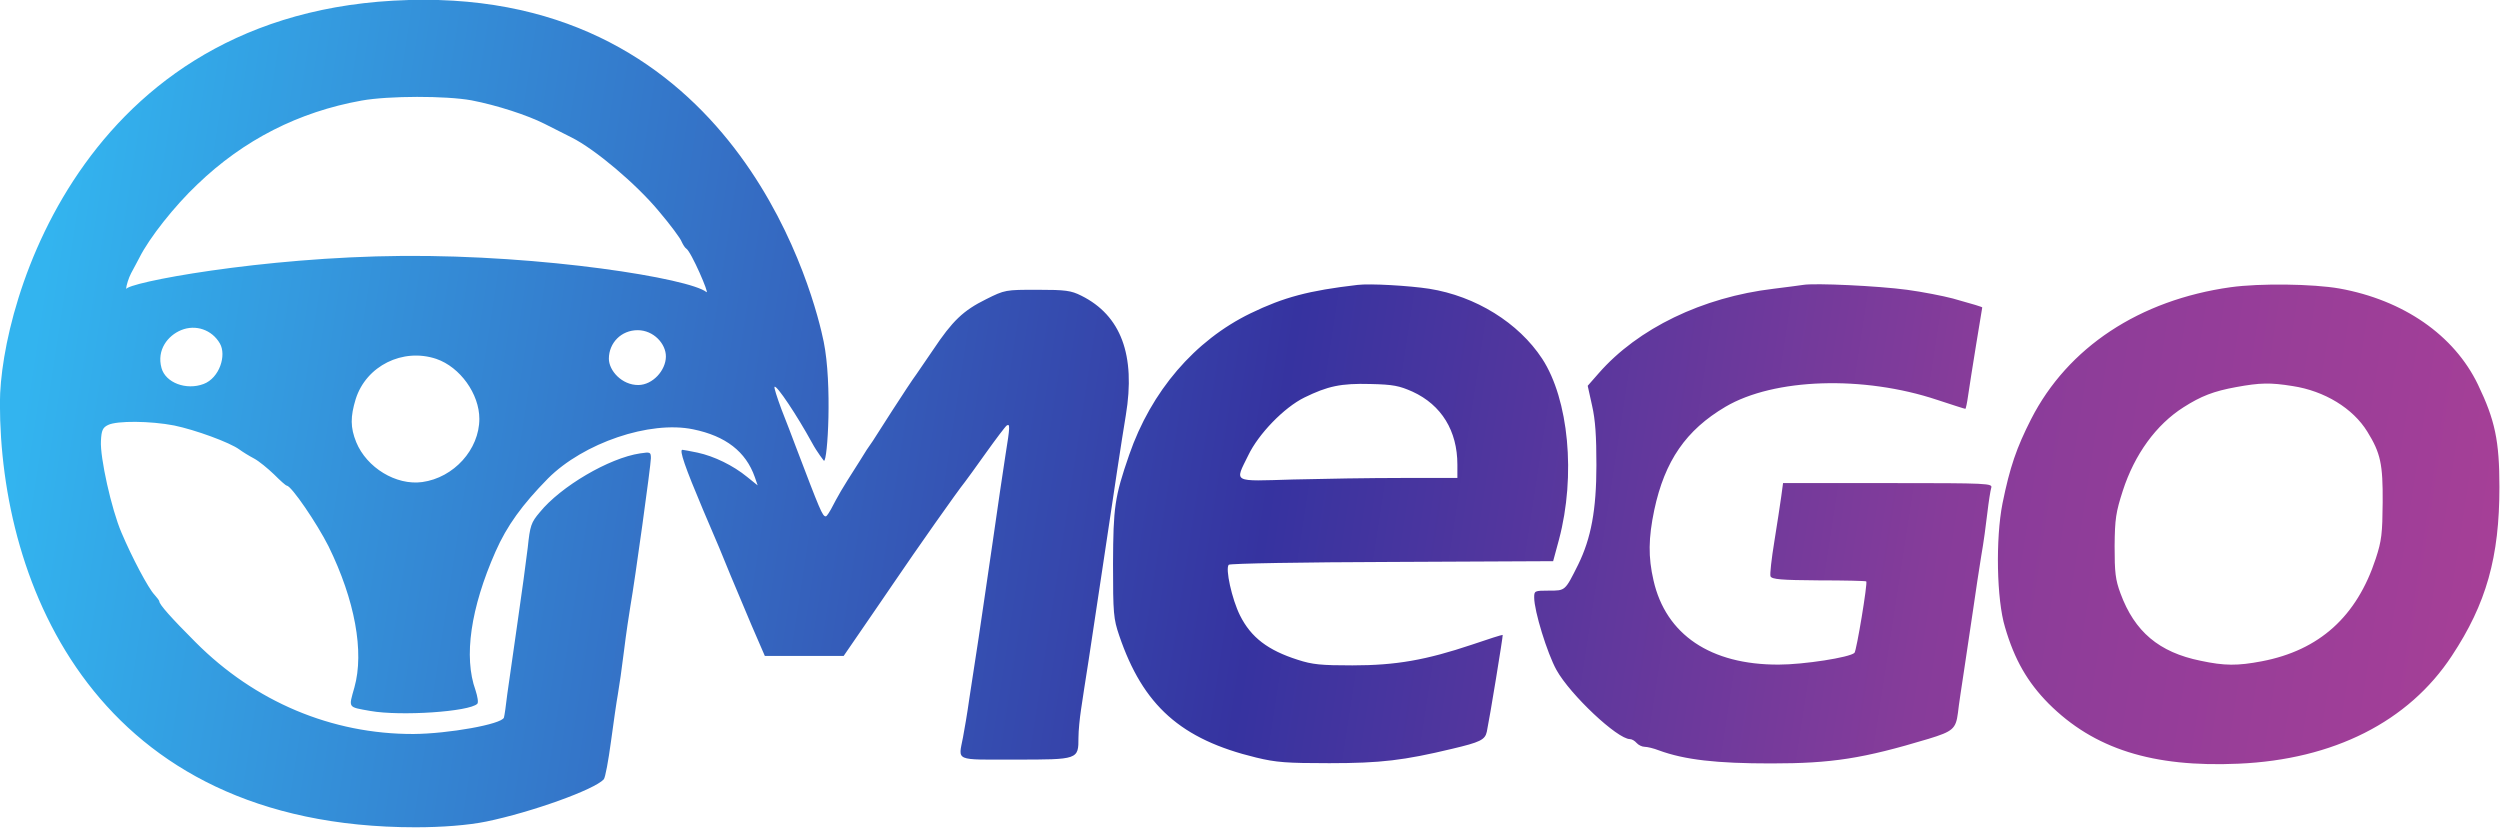 <?xml version="1.0" encoding="UTF-8" standalone="no"?>
<!DOCTYPE svg PUBLIC "-//W3C//DTD SVG 1.1//EN" "http://www.w3.org/Graphics/SVG/1.1/DTD/svg11.dtd">
<svg width="100%" height="100%" viewBox="0 0 3566 1181" version="1.1" xmlns="http://www.w3.org/2000/svg" xmlns:xlink="http://www.w3.org/1999/xlink" xml:space="preserve" xmlns:serif="http://www.serif.com/" style="fill-rule:evenodd;clip-rule:evenodd;stroke-linejoin:round;stroke-miterlimit:2;">
    <g transform="matrix(1,0,0,1,-1457.61,-1056.96)">
        <g transform="matrix(3.652,0,0,3.652,317.071,-1391.04)">
            <path d="M312.272,827.751C312.272,788.799 345.412,670.208 477.974,670.245C602.048,670.279 630.797,787.882 634.031,803.8C637.377,820.266 635.574,850.506 634.131,850.3C634.131,850.3 631.531,847.1 629.431,843.2C623.631,832.6 615.631,820.6 614.831,821.4C614.531,821.6 615.831,825.6 617.531,830.2C619.331,834.8 621.831,841.2 623.031,844.5C632.631,869.7 633.531,872 634.831,872C635.331,872 636.625,869.644 636.83,869.3C637.128,868.8 639.631,863.7 643.331,857.9C647.031,852.2 650.235,846.895 650.831,845.998C651.43,845.098 652.978,842.933 653.233,842.504C653.531,842.002 667.431,820.2 670.231,816.5C670.631,815.9 673.631,811.6 676.731,807C684.331,795.6 688.531,791.6 697.431,787.2C704.831,783.5 705.031,783.5 717.431,783.5C728.531,783.5 730.631,783.8 734.631,785.8C750.131,793.5 755.931,809 752.031,832.5C750.131,844 747.931,858.8 743.031,891.5C741.131,904.1 738.631,920.6 737.531,928C736.331,935.4 735.031,944.2 734.531,947.5C734.031,950.8 733.531,955.7 733.531,958.4C733.531,967 733.531,967 708.831,967C684.731,967 686.631,967.8 688.431,958.3C688.931,955.7 690.131,948.8 690.931,943C691.831,937.2 693.431,926.6 694.531,919.5C695.631,912.3 698.031,895.5 700.031,882C701.931,868.5 704.231,853.2 705.031,848C706.831,836.9 706.831,835.7 705.531,836.5C705.031,836.8 701.331,841.7 697.331,847.3C693.331,852.9 689.731,857.9 689.231,858.5C686.231,862.2 670.331,884.8 661.031,898.5C659.131,901.2 654.131,908.7 649.731,915L641.831,926.5L611.031,926.5L605.831,914.5C603.031,907.9 599.331,899.1 597.631,895C596.031,890.9 591.231,879.4 586.931,869.5C579.831,852.7 577.531,846 578.831,846C579.131,846 581.831,846.5 584.731,847.1C591.231,848.5 598.631,852.1 604.131,856.6L608.231,859.9L607.131,856.7C603.631,846.7 595.731,840.6 583.031,838C566.131,834.5 540.231,843.3 526.331,857.2C516.231,867.5 510.331,875.6 505.831,885.8C496.131,907.8 493.331,926.9 498.031,939.9C498.831,942.4 499.231,944.7 498.731,945.2C495.631,948.3 468.831,950.1 456.931,948C448.031,946.4 448.431,947 450.731,938.8C454.631,924.9 450.931,904.7 440.631,883.7C436.031,874.6 426.131,860.1 424.331,860C423.931,860 421.731,858 419.331,855.6C416.931,853.3 413.431,850.4 411.531,849.4C409.631,848.4 407.031,846.8 405.831,845.9C402.031,843.1 388.531,838.2 380.331,836.5C371.031,834.7 357.931,834.6 354.531,836.3C352.431,837.3 351.931,838.4 351.731,842.5C351.331,848.9 355.831,869.2 359.731,878.3C363.831,888 370.231,900.1 372.631,902.6C373.631,903.7 374.531,904.9 374.531,905.2C374.531,906.4 379.131,911.6 388.731,921.2C411.831,944.4 441.931,957.1 473.831,957C487.431,956.9 508.231,953.2 509.131,950.6C509.331,950 509.931,945.9 510.431,941.5C511.031,937.1 512.831,924.5 514.431,913.5C516.031,902.5 517.831,889.3 518.431,884.2C519.331,875.6 519.731,874.4 523.131,870.4C531.331,860.3 550.231,849.2 562.331,847.4C566.331,846.8 566.531,846.9 566.531,849.3C566.531,851.9 560.331,896.8 558.531,907C558.031,910 556.831,917.9 556.031,924.5C555.231,931.1 554.131,938.7 553.631,941.5C553.131,944.2 551.931,952.6 550.931,960C549.931,967.4 548.731,974 548.131,974.7C544.531,978.7 520.131,987.5 502.231,991.2C495.133,992.649 484.956,993.436 474.584,993.436C349.579,993.436 312.272,898.625 312.272,827.751ZM391.851,820.286C398.013,817.954 400.86,809.104 398.185,804.467C395.075,799.076 388.706,796.941 383.067,799.252C377.88,801.378 373.42,806.954 375.389,814.069C376.984,819.833 385.064,822.854 391.851,820.286ZM496.431,709.5C486.431,707.7 464.131,707.7 453.531,709.6C429.031,714 407.531,724.9 389.431,742.3C380.531,750.7 370.631,763.2 366.731,771C366.031,772.4 364.531,775.1 363.531,777C362.531,778.9 361.631,781.8 361.531,783.3C361.531,780.733 414.666,770.699 469.407,770.275C524.687,769.846 581.612,779.066 588.231,784.4C589.562,785.472 582.231,768.5 580.331,767.4C579.831,767.1 579.031,765.8 578.531,764.7C578.131,763.5 574.131,758.1 569.631,752.8C560.831,742.2 544.731,728.6 535.531,724C532.531,722.5 527.831,720.1 525.031,718.7C518.331,715.3 506.331,711.4 496.431,709.5ZM561.362,799.28C554.965,799.28 550.155,804.207 550.118,810.385C550.091,815.041 555.202,820.774 561.673,820.698C567.208,820.634 572.32,815.045 572.393,809.634C572.461,804.617 567.59,799.28 561.362,799.28ZM482.731,810.5C469.631,806.1 455.331,813.2 451.231,826.2C449.131,833.1 449.131,837.3 451.431,843C455.531,853 467.031,860 477.231,858.6C489.531,856.9 499.531,845.9 499.531,833.9C499.531,824.2 492.031,813.7 482.731,810.5ZM842.531,781.6C847.431,781 862.731,781.9 870.531,783.1C888.731,786 905.431,796.4 914.631,810.4C925.031,826.3 927.831,856.1 921.231,881L918.931,889.5L856.031,889.8C821.431,889.9 792.731,890.4 792.231,890.9C790.831,892.3 793.431,904.3 796.631,910.7C800.931,919.3 807.531,924.3 819.131,928C824.931,929.9 828.331,930.2 840.531,930.2C857.631,930.2 869.331,928.1 887.231,922.1C893.631,919.9 899.031,918.2 899.231,918.3C899.431,918.5 894.131,950.9 893.031,956.1C892.331,959.3 890.431,960.2 879.431,962.8C860.631,967.3 851.631,968.4 831.531,968.4C814.831,968.4 810.731,968.1 802.931,966.2C773.531,959.1 758.731,945.9 749.431,918.5C747.231,912 747.031,910 747.031,890.5C747.131,868.4 747.631,864.5 753.331,848C761.931,823.1 778.931,803.3 800.731,792.7C813.731,786.4 823.531,783.8 842.531,781.6ZM864.031,823.3C858.831,821 856.531,820.5 847.531,820.3C836.031,820 830.931,821.1 821.731,825.6C813.831,829.5 803.831,839.8 799.831,848.2C794.531,859 793.331,858.3 817.331,857.6C828.731,857.3 847.831,857 859.831,857L881.531,857L881.531,851.8C881.531,838.6 875.331,828.5 864.031,823.3ZM1016.53,781.6C1021.03,780.8 1046.03,782 1057.13,783.5C1063.13,784.3 1071.23,785.9 1075.03,786.9C1083.33,789.2 1086.53,790.2 1086.53,790.4C1086.53,790.4 1085.43,797 1084.13,805C1082.83,813 1081.43,821.9 1081.03,824.7C1080.63,827.6 1080.13,830 1079.93,830C1079.63,830 1074.73,828.4 1068.93,826.5C1040.13,816.9 1005.23,818 986.231,829.2C970.831,838.3 962.531,850.3 958.431,869.5C956.131,880.5 956.031,887.9 958.131,897C962.931,918.2 980.431,930 1007.03,929.9C1016.73,929.9 1034.83,927.1 1036.63,925.3C1037.43,924.5 1041.83,898 1041.23,897.4C1041.03,897.2 1032.73,897 1022.63,897C1008.03,896.9 1004.33,896.6 1003.83,895.4C1003.53,894.7 1004.23,888.5 1005.33,881.8C1006.43,875 1007.63,867.1 1008.03,864.2L1008.73,859L1049.73,859C1089.33,859 1090.63,859.1 1090.03,860.9C1089.73,861.9 1089.03,866.3 1088.53,870.6C1088.03,875 1087.03,882.5 1086.13,887.5C1085.33,892.4 1083.93,901.7 1083.03,908C1082.13,914.3 1080.53,924.9 1079.53,931.5C1078.53,938.1 1077.33,945.9 1077.03,948.8C1076.23,955 1075.03,956 1065.53,958.9C1039.93,966.6 1027.93,968.5 1004.03,968.5C982.731,968.5 970.331,967.1 960.231,963.4C958.231,962.6 955.631,962 954.631,962C953.631,962 952.231,961.3 951.531,960.5C950.831,959.7 949.731,959 948.931,959C944.031,959 925.631,941.7 920.231,932C916.631,925.5 911.531,909 911.531,903.7C911.531,901.1 911.631,901 917.331,901C923.731,901 923.531,901.2 928.731,890.8C933.731,880.6 935.831,869.5 935.831,852C935.831,840.7 935.431,834.4 934.131,828.7L932.431,821L936.731,816.1C952.031,798.6 977.231,786.4 1005.03,783.1C1010.03,782.5 1015.13,781.8 1016.53,781.6ZM1183.53,782.5C1195.03,780.9 1215.83,781.2 1226.03,783C1251.03,787.5 1270.83,801.2 1280.13,820.5C1286.83,834.4 1288.53,842.5 1288.53,860.6C1288.53,887.9 1283.43,906.1 1269.93,926.5C1253.03,952.2 1223.73,967 1186.63,968.6C1153.03,970.1 1130.13,962.8 1112.43,945.1C1104.23,936.8 1099.13,928 1095.43,915.3C1092.13,904.5 1091.73,880.7 1094.43,867C1097.33,852.7 1099.93,845.2 1105.63,834C1119.93,806 1147.93,787.5 1183.53,782.5ZM1207.73,821.1C1199.03,819.7 1195.03,819.8 1185.73,821.5C1176.93,823.1 1172.03,825 1165.13,829.4C1154.43,836.2 1146.03,847.8 1141.43,862C1138.73,870.4 1138.33,872.9 1138.23,883.6C1138.23,893.9 1138.53,896.7 1140.53,902.1C1146.03,917 1155.53,925.1 1171.83,928.4C1181.23,930.4 1186.23,930.4 1195.73,928.6C1218.23,924.3 1232.83,911.1 1240.23,888.5C1242.53,881.5 1242.83,878.7 1242.93,866.5C1243.03,851.6 1242.13,847.3 1236.93,838.9C1231.33,829.8 1220.23,823 1207.73,821.1Z" style="fill:url(#_Linear1);"/>
        </g>
    </g>
    <defs>
        <linearGradient id="_Linear1" x1="0" y1="0" x2="1" y2="0" gradientUnits="userSpaceOnUse" gradientTransform="matrix(977.063,161.617,-53.466,323.233,311.469,831.821)"><stop offset="0" style="stop-color:rgb(51,180,239);stop-opacity:1"/><stop offset="0.5" style="stop-color:rgb(54,51,160);stop-opacity:1"/><stop offset="0.77" style="stop-color:rgb(135,60,154);stop-opacity:1"/><stop offset="1" style="stop-color:rgb(167,63,151);stop-opacity:1"/></linearGradient>
    </defs>
</svg>
